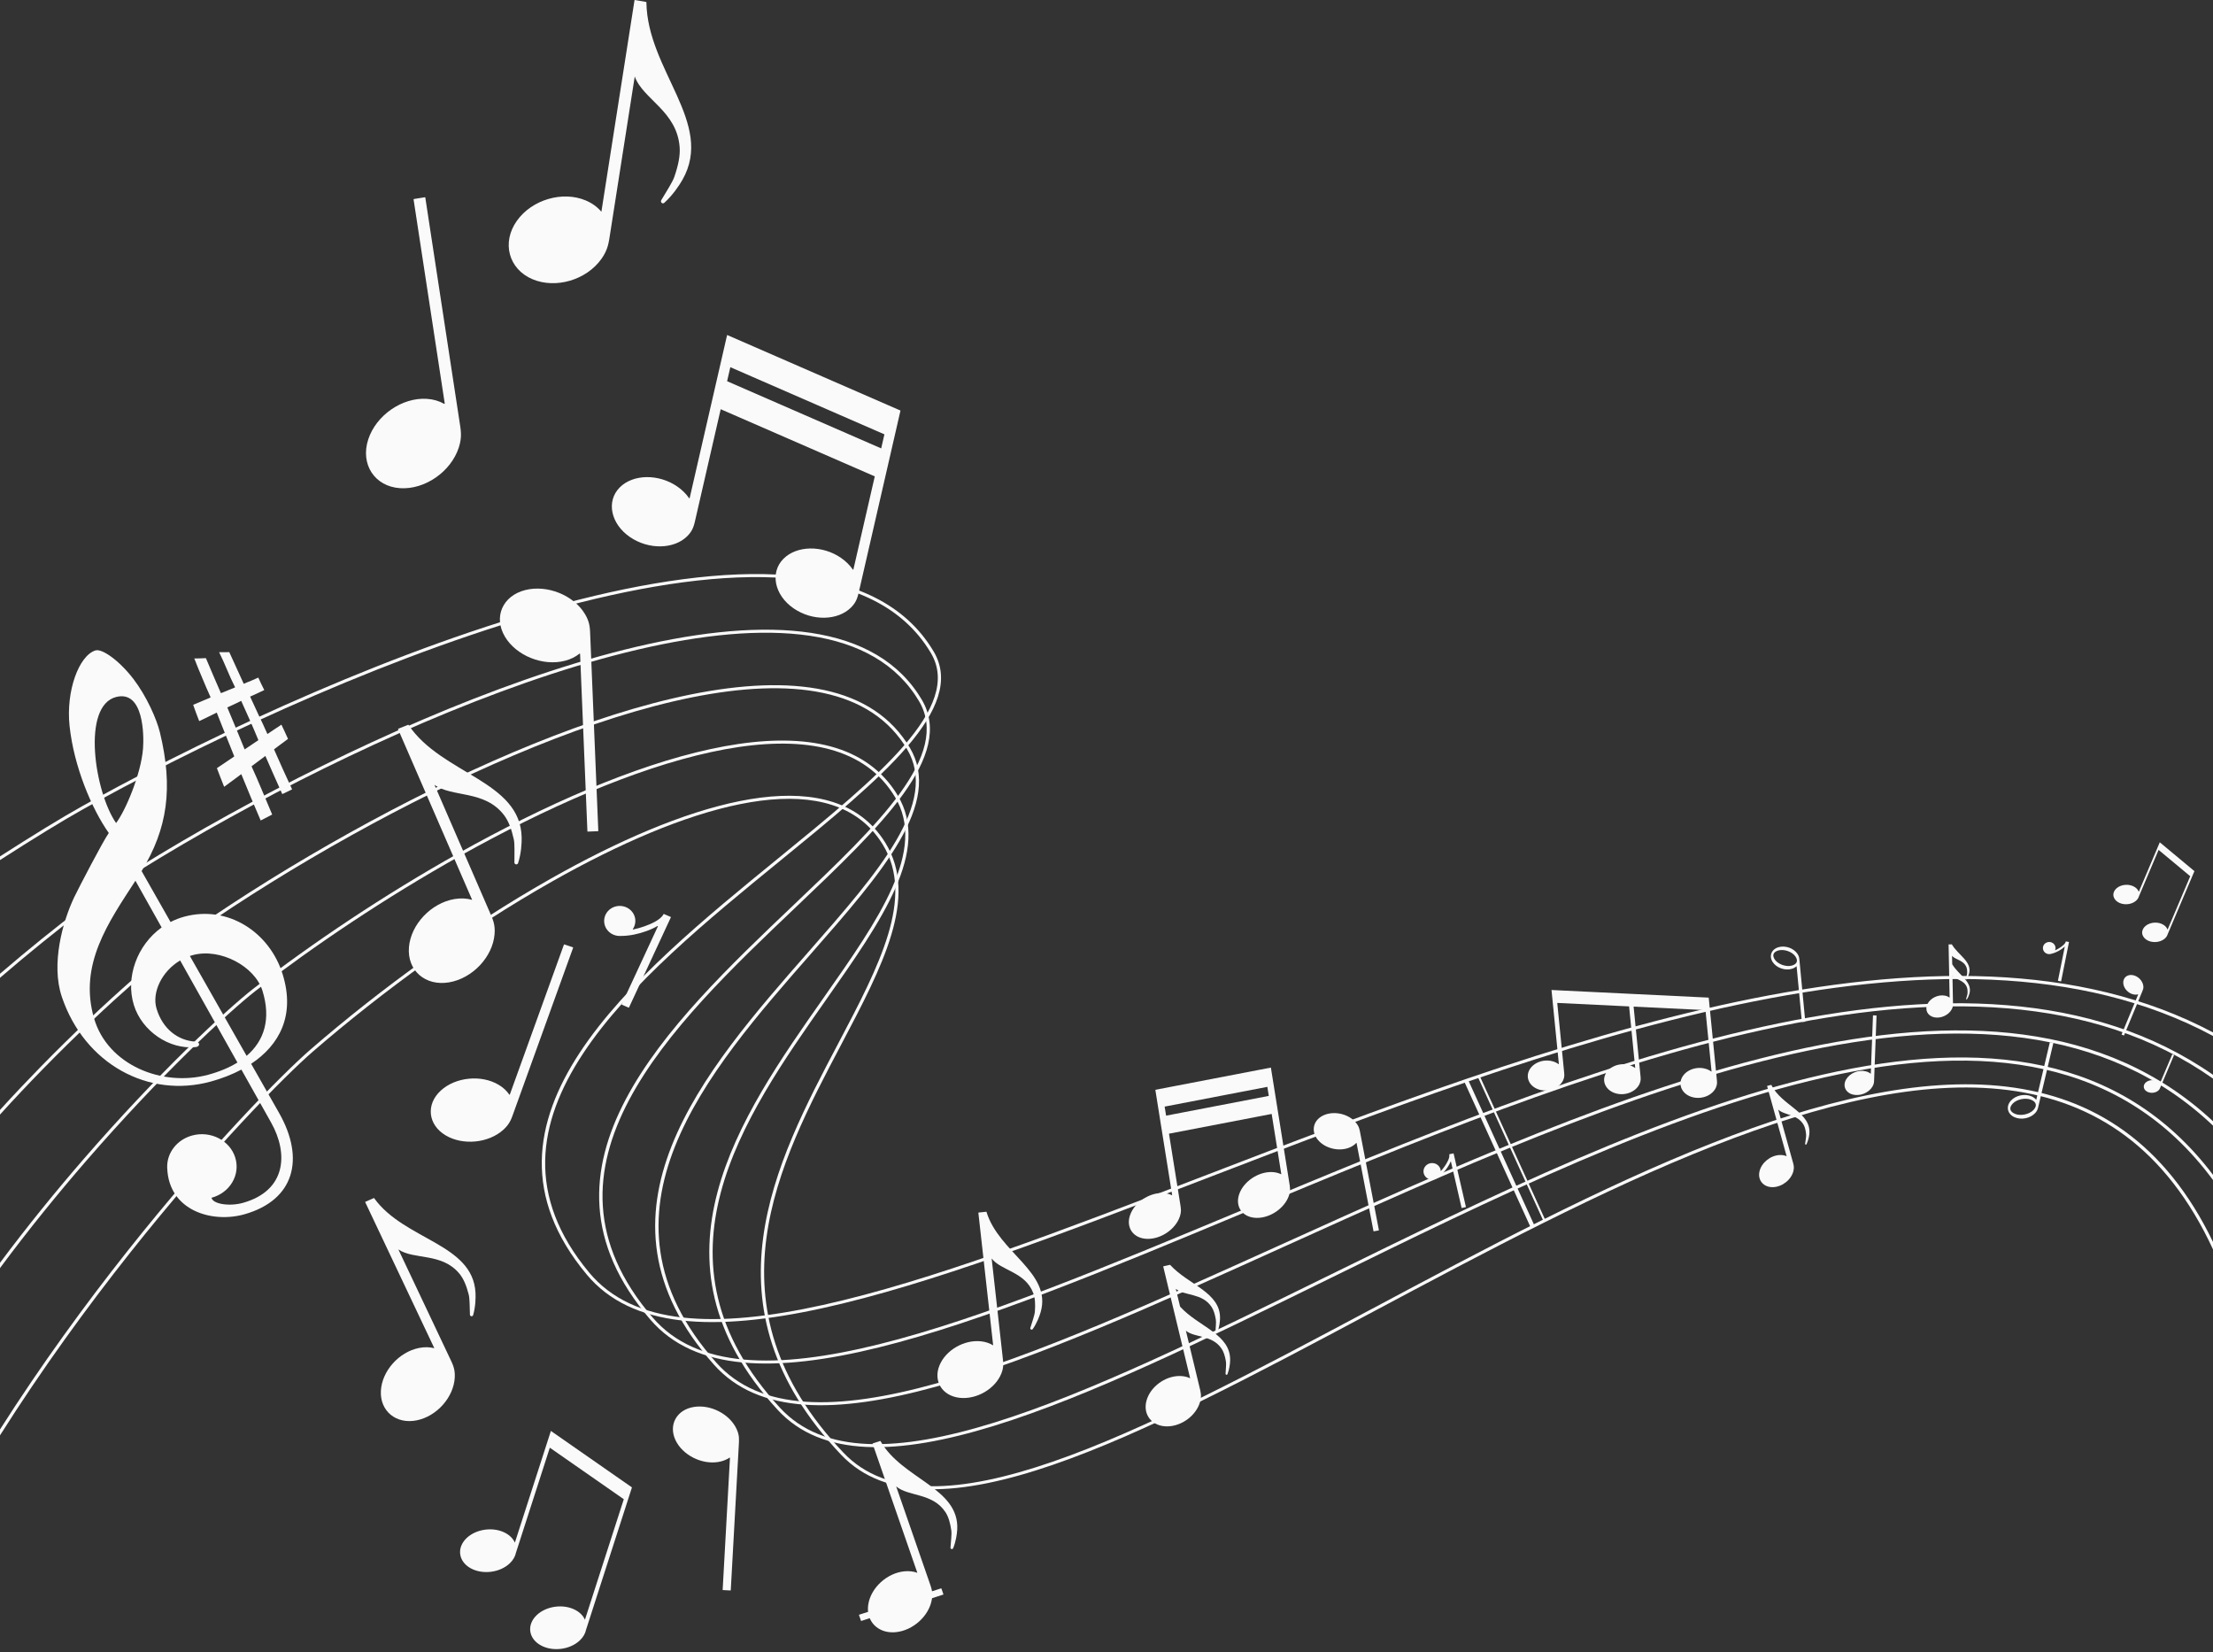 <?xml version="1.0" encoding="UTF-8" standalone="no"?><svg xmlns="http://www.w3.org/2000/svg" xmlns:xlink="http://www.w3.org/1999/xlink" fill="#fafafa" height="338.2" preserveAspectRatio="xMidYMid meet" version="1" viewBox="0.0 -0.0 453.1 338.2" width="453.1" zoomAndPan="magnify"><rect x="0.0" y="-0.0" width="453.1" height="338.2" fill="#333333" stroke="none"/><g><g id="change1_29"><path d="M0,175.318c6.685-4.296,12.738-7.996,16.706-10.21c0.881-0.492,1.794-0.998,2.734-1.514 c25.319-13.891,62.386-31.088,96.007-40.03c33.727-8.971,64.01-9.632,75.615,9.646l0,0l0.107,0.182h0.002 c6.856,11.58-10.854,26.029-31.318,42.726c-29.68,24.216-65.21,53.203-39.222,84.402 c18.047,21.667,67.672,2.595,125.761-19.732c69.946-26.885,152.126-58.467,206.711-29.432v0.724 c-54.328-29.183-136.528,2.408-206.472,29.291c-58.329,22.42-108.16,41.571-126.509,19.543 c-26.385-31.676,9.409-60.88,39.309-85.275c20.243-16.516,37.76-30.809,31.171-41.937h0.001l-0.106-0.178l0,0 c-11.416-18.963-41.422-18.254-74.878-9.354c-33.56,8.925-70.574,26.1-95.857,39.972 c-0.914,0.501-1.823,1.004-2.731,1.51C13.002,167.899,6.814,171.689,0,176.071V175.318L0,175.318z" fill="inherit"/><path d="M0,199.341c11.584-9.963,22.733-18.221,28.431-21.808h0.002c5.573-3.46,11.764-7.094,18.382-10.746 c24.335-13.43,54.506-27.174,81.119-33.805c26.71-6.657,49.857-6.144,60.013,9.012 c0.263,0.392,0.518,0.793,0.76,1.201l-0.001,0.001c6.86,11.499-8.282,25.899-25.736,42.496 c-25.468,24.221-55.904,53.167-29.328,84.042c17.927,20.855,65.52,1.005,120.621-21.974 c68.785-28.686,149.23-62.228,198.84-27.732v0.78c-49.303-34.725-129.791-1.161-198.581,27.526 c-55.343,23.081-103.144,43.016-121.382,21.798c-26.957-31.315,3.711-60.481,29.375-84.888 c17.261-16.415,32.237-30.659,25.627-41.739h-0.001c-0.242-0.404-0.489-0.796-0.743-1.174 c-9.967-14.874-32.855-15.334-59.3-8.742c-26.547,6.613-56.662,20.333-80.959,33.743 c-6.614,3.649-12.794,7.274-18.351,10.727l0,0c-5.748,3.616-17.055,12-28.748,22.084L0,200.18V199.341L0,199.341z" fill="inherit"/><path d="M0,227.224c2.786-3.063,5.589-6.022,8.355-8.851c13.446-13.744,26.046-24.358,31.801-28.411l0.003-0.002 c9.219-6.381,20.065-13.161,31.641-19.594c21.371-11.875,45.228-22.566,65.917-27.387 c20.78-4.843,38.389-3.765,47.147,7.96c0.485,0.65,0.946,1.338,1.378,2.058h0.001 c6.856,11.399-5.707,25.726-20.149,42.194c-21.262,24.244-46.636,53.178-19.437,83.756 c17.844,20.098,63.628-0.616,115.98-24.305c67.73-30.646,146.415-66.244,190.469-25.098v0.899 c-43.677-41.517-122.433-5.893-190.194,24.766c-52.591,23.798-98.584,44.607-116.751,24.146 c-27.559-30.984-1.99-60.141,19.436-84.57c14.283-16.289,26.708-30.456,20.083-41.475v-0.001 c-0.419-0.7-0.869-1.368-1.344-2.006c-8.572-11.476-25.935-12.5-46.464-7.716 c-20.622,4.806-44.421,15.472-65.746,27.32c-11.552,6.42-22.379,13.187-31.582,19.559l0,0 c-5.735,4.039-18.295,14.623-31.711,28.336c-2.925,2.988-5.888,6.124-8.831,9.373V227.224L0,227.224z" fill="inherit"/><path d="M0,258.521c5.685-7.618,11.529-14.785,17.184-21.308c15.174-17.496,28.994-30.355,34.7-34.823h0.001 c12.085-9.344,26.77-19.194,41.961-27.704c17.589-9.854,35.862-17.915,51.573-21.324 c15.796-3.43,29.02-2.156,36.412,6.701c0.704,0.844,1.353,1.756,1.948,2.737 c6.833,11.277-3.146,25.49-14.586,41.786c-17.055,24.29-37.39,53.254-9.527,83.575 c17.801,19.398,61.98-2.292,111.795-26.748c66.917-32.855,143.956-70.661,181.644-20.898v1.066 c-37.205-50.37-114.366-12.494-181.348,20.39c-50.052,24.573-94.442,46.369-112.579,26.605 c-28.199-30.688-7.711-59.869,9.473-84.344c11.319-16.12,21.19-30.183,14.563-41.119 c-0.577-0.953-1.209-1.839-1.892-2.659c-7.209-8.639-20.205-9.86-35.76-6.483 c-15.641,3.394-33.852,11.432-51.391,21.258c-15.162,8.494-29.818,18.323-41.878,27.648l0,0 c-5.685,4.453-19.464,17.276-34.611,34.739C11.862,244.331,5.841,251.729,0,259.599V258.521L0,258.521z" fill="inherit"/><path d="M0,292.638c8.504-13.351,17.476-25.643,25.971-36.369c16.949-21.399,32.002-36.568,37.639-41.449 c14.295-12.38,31.839-25.14,49.103-34.907c13.655-7.726,27.142-13.585,38.716-15.91 c11.652-2.342,21.384-1.11,27.447,5.378c0.894,0.957,1.708,2.03,2.438,3.224 c6.789,11.12-0.613,25.168-9.078,41.233c-12.841,24.369-28.149,53.418,0.441,83.538 c17.797,18.75,60.567-4.039,108.036-29.331c22.975-12.241,47.05-25.071,69.945-34.065 c43.526-17.1,82.835-20.389,102.447,20.283v1.527c-19.206-41.558-58.559-38.373-102.201-21.229 c-22.879,8.989-46.927,21.802-69.877,34.03c-47.704,25.419-90.686,48.319-108.83,29.207 c-28.895-30.441-13.477-59.701-0.544-84.244c8.38-15.903,15.707-29.811,9.099-40.635 c-0.705-1.153-1.493-2.191-2.36-3.119c-5.885-6.298-15.404-7.481-26.829-5.185 c-11.502,2.312-24.921,8.144-38.519,15.837c-17.222,9.744-34.727,22.477-48.996,34.833 c-5.621,4.868-20.64,20.001-37.559,41.362C17.82,267.595,8.654,280.173,0,293.841V292.638L0,292.638z" fill="inherit"/><path d="M300.58 221.047L314.193 250.943 313.397 251.277 299.783 221.381 300.58 221.047z" fill="inherit"/><path d="M302.957 220.253L316.416 249.813 316.018 249.982 302.559 220.419 302.957 220.253z" fill="inherit"/></g><g id="change1_1"><path d="M412.438,228.705c-1.435-0.655-1.776-2.178-0.752-3.345c0.997-1.136,2.913-1.534,4.309-0.897 c0.367,0.169,0.663,0.396,0.883,0.652c0.005,0.009,0.014,0.012,0.024,0.01c0.01-0.001,0.018-0.01,0.018-0.018 l2.772-11.734c0.003-0.014,0.017-0.021,0.028-0.019l0.673,0.147c0.013,0.002,0.021,0.016,0.018,0.029 l-3.027,12.823c-0.136,0.575-0.195,0.948-0.639,1.455C415.747,228.945,413.832,229.342,412.438,228.705 L412.438,228.705z M412.593,228.039c1.14,0.46,2.882,0.09,3.72-0.773c0.833-0.86,0.649-1.685-0.477-2.135 c-1.135-0.453-2.882-0.099-3.721,0.775C411.283,226.77,411.465,227.582,412.593,228.039L412.593,228.039z" fill="inherit"/></g><g id="change1_2"><path clip-rule="evenodd" d="M39.37,232.45c3.772-1.015,7.712,1.02,8.799,4.541 c1.087,3.521-1.092,7.2-4.865,8.215c0.278,1.286,3.669,1.824,6.465,1.033 c8.854-2.505,9.305-10.081,5.752-16.408l-6.098-10.866c-1.932,1.026-4.059,1.843-6.277,2.451 c-12.685,3.482-25.818-3.529-30.486-17.342c-2.265-6.707,0.174-15.462,2.548-20.43 c0.878-1.84,5.854-11.393,7.062-13.121c-3.484-4.921-7.141-13.595-8.027-21.899 c-0.766-7.173,1.907-14.387,5.283-15.468c1.365-0.441,4.918,2.087,7.796,5.851 c2.705,3.538,4.763,8.226,5.421,10.938c2.75,11.335,1.566,19.689-3.751,28.377l5.926,10.425 c0.886-0.455,1.835-0.826,2.84-1.098c8.885-2.392,17.445,3.147,20.123,11.83 c2.604,8.444-0.719,14.487-6.461,18.299l5.713,10.05c5.368,9.441,3.111,17.836-7.036,20.743 c-6.586,1.887-15.486-0.658-15.859-9.381c-0.006-0.098-0.01-0.193-0.01-0.29l-0.001-0.021h0.001 C34.201,235.978,36.235,233.292,39.37,232.45L39.37,232.45z M48.613,217.52l-11.727-20.897 c-3.763,2.225-5.825,6.551-4.835,9.861c1.233,4.128,4.358,6.545,7.981,6.754 c0.967,0.056,0.984,1.016,0.047,1.116c-5.417,0.569-11.026-3.272-12.673-8.614 c-1.738-5.635,0.641-12.247,5.688-15.875l-5.365-9.562c-5.493,8.469-11.658,17.153-8.479,28.142 c2.763,9.549,13.931,14.114,23.358,11.581C44.887,219.411,46.909,218.575,48.613,217.52L48.613,217.52z M38.875,195.709l11.62,20.443c3.608-3.09,5.036-7.555,3.242-13.333c-1.547-4.984-8.646-8.812-14.253-7.294 C39.277,195.58,39.075,195.645,38.875,195.709L38.875,195.709z M23.767,168.491 c-4.361-6.273-7.152-24.046,0.055-25.816c5.625-1.382,5.663,7.911,5.465,10.524 C28.889,158.459,25.674,166.013,23.767,168.491L23.767,168.491z" fill="inherit" fill-rule="evenodd"/></g><g id="change1_3"><path d="M91.963,201.102c-4.892,0.838-8.64-2.446-8.23-7.214c0.393-4.646,4.531-9.016,9.293-9.83 c1.319-0.226,2.552-0.156,3.643,0.159l-15.164-34.931c-0.017-0.038,0.002-0.081,0.042-0.098l2.007-0.806 c0.035-0.016,0.073-0.002,0.092,0.028c6.772,10.104,22.921,11.383,23.162,23.029 c0.026,1.208-0.097,3.309-0.73,5.253c-0.057,0.176-0.234,0.285-0.425,0.257c-0.188-0.028-0.327-0.18-0.329-0.362 c-0.017-1.73,0.1-3.756-0.133-4.793c-0.47-2.1-1.081-3.731-2-4.932 c-3.969-5.193-10.67-3.573-14.237-6.196l11.188,25.774c0.74,1.704,1.294,2.76,1.117,4.834 C100.861,195.92,96.731,200.288,91.963,201.102L91.963,201.102z" fill="inherit"/></g><g id="change1_4"><path d="M107.52,120.801c-4.63,1.185-6.517,5.521-4.145,9.527c2.307,3.903,7.767,6.104,12.274,4.95 c1.188-0.305,2.196-0.812,2.998-1.469c0.022-0.017,0.052-0.019,0.076-0.009c0.027,0.008,0.046,0.033,0.047,0.064 l1.499,36.309c0.002,0.039,0.037,0.07,0.079,0.069l2.08-0.08c0.041-0.001,0.073-0.034,0.072-0.075l-1.638-39.676 c-0.075-1.781-0.037-2.918-1.067-4.662C117.485,121.848,112.029,119.647,107.52,120.801L107.52,120.801z" fill="inherit"/></g><g id="change1_5"><path d="M142.056,288.029c-3.515,0.568-5.224,3.657-3.755,6.785c1.43,3.046,5.318,5.036,8.741,4.483 c0.902-0.147,1.686-0.457,2.326-0.889c0.019-0.012,0.039-0.013,0.058-0.003c0.02,0.008,0.031,0.027,0.03,0.049 l-1.494,27.006c-0.002,0.028,0.022,0.054,0.052,0.056l1.548,0.08c0.031,0,0.057-0.021,0.058-0.052l1.633-29.509 c0.073-1.325,0.182-2.164-0.455-3.524C149.365,289.466,145.481,287.472,142.056,288.029L142.056,288.029z" fill="inherit"/></g><g id="change1_6"><path d="M238.981,292.004c-3.08,0.024-5.017-2.357-4.253-5.23c0.741-2.801,3.738-5.059,6.739-5.082 c0.831-0.007,1.576,0.159,2.208,0.462l-5.508-22.865c-0.007-0.026,0.01-0.051,0.035-0.056l0.775-0.173 l0.539-0.121l0.049-0.01c3.761,4.137,10.428,5.628,10.227,11.082c-0.021,0.634-0.151,1.734-0.541,2.74 c-0.035,0.089-0.133,0.141-0.231,0.121c-0.098-0.019-0.166-0.103-0.162-0.201 c0.044-0.909,0.169-1.969,0.076-2.519c-0.183-1.116-0.455-1.992-0.902-2.648c-1.928-2.84-5.498-2.176-7.292-3.654 l0.757,3.14l0.123,0.515l0.011-0.002c3.763,4.136,10.429,5.629,10.229,11.08 c-0.022,0.635-0.151,1.737-0.542,2.741c-0.035,0.092-0.132,0.142-0.231,0.12 c-0.099-0.018-0.166-0.102-0.162-0.201c0.043-0.906,0.168-1.966,0.076-2.518 c-0.184-1.116-0.456-1.992-0.903-2.647c-1.928-2.84-5.498-2.179-7.292-3.655l2.458,10.194l0.297,1.243 c0.269,1.117,0.495,1.815,0.164,3.065C244.978,289.723,241.983,291.984,238.981,292.004L238.981,292.004z" fill="inherit"/></g><g id="change1_7"><path d="M234.923,253.618c-2.85-0.05-4.46-2.277-3.538-4.891c0.896-2.547,3.836-4.542,6.611-4.493 c0.732,0.012,1.382,0.169,1.926,0.435c0.016,0.006,0.034,0.006,0.047-0.004c0.015-0.009,0.021-0.027,0.019-0.041 l-1.964-12.285l-0.59-3.693l-0.296-1.851l-0.503-3.151l-0.086-0.542l23.659-4.548l0.086,0.54l0.505,3.153 l0.295,1.852l0.592,3.691l2.272,14.229c0.164,1.028,0.32,1.677-0.08,2.812c-0.898,2.545-3.838,4.544-6.612,4.491 c-2.849-0.05-4.46-2.275-3.538-4.891c0.896-2.547,3.837-4.542,6.612-4.494c0.732,0.013,1.381,0.17,1.927,0.435 c0.014,0.008,0.032,0.008,0.046-0.002c0.014-0.011,0.021-0.028,0.02-0.042l-1.965-12.285l-21.026,4.043 l2.275,14.23c0.165,1.027,0.319,1.673-0.081,2.81C240.636,251.671,237.698,253.67,234.923,253.618 L234.923,253.618z M259.778,224.351l-0.295-1.853l-21.027,4.043l0.296,1.853L259.778,224.351L259.778,224.351z" fill="inherit"/></g><g id="change1_8"><path d="M271.149,228.252c-2.226,0.915-2.843,3.214-1.359,5.052c1.446,1.792,4.339,2.512,6.505,1.622 c0.573-0.233,1.038-0.558,1.39-0.94c0.01-0.011,0.023-0.017,0.037-0.011c0.014,0.001,0.025,0.013,0.028,0.027 l3.468,18.045c0.004,0.019,0.024,0.032,0.042,0.029l1.035-0.186c0.021-0.002,0.034-0.021,0.03-0.04l-3.789-19.72 c-0.169-0.886-0.237-1.457-0.882-2.257C276.209,228.085,273.316,227.363,271.149,228.252L271.149,228.252z" fill="inherit"/></g><g id="change1_9"><path d="M363.057,243.03c-1.95,0.079-3.229-1.387-2.811-3.221c0.406-1.787,2.252-3.279,4.15-3.357 c0.526-0.021,1,0.069,1.409,0.245l-4-14.354c-0.004-0.016,0.005-0.031,0.021-0.037l0.823-0.211 c0.016-0.004,0.029,0.003,0.035,0.016c2.086,4.271,8.299,5.583,7.76,10.126c-0.057,0.472-0.219,1.282-0.569,2.006 c-0.033,0.068-0.108,0.101-0.181,0.081c-0.071-0.021-0.115-0.086-0.106-0.16 c0.087-0.673,0.241-1.455,0.207-1.87c-0.068-0.841-0.216-1.506-0.509-2.018 c-1.262-2.221-3.957-1.928-5.203-3.128l2.953,10.591c0.193,0.698,0.352,1.139,0.171,1.935 C366.8,241.462,364.955,242.953,363.057,243.03L363.057,243.03z" fill="inherit"/></g><g id="change1_10"><path d="M379.366,224.077c-1.52-0.385-2.142-1.803-1.371-3.117c0.751-1.284,2.538-2.01,4.016-1.638 c0.389,0.1,0.72,0.265,0.983,0.477c0.009,0.006,0.018,0.008,0.026,0.006c0.009-0.005,0.015-0.013,0.015-0.024 l0.448-11.898c0-0.013,0.01-0.022,0.025-0.022l0.68,0.025c0.014,0,0.025,0.013,0.025,0.025l-0.489,13.001 c-0.021,0.584-0.008,0.956-0.344,1.529C382.628,223.723,380.844,224.45,379.366,224.077L379.366,224.077z" fill="inherit"/></g><g id="change1_11"><path d="M85.33,290.768c-4.22,0.856-7.564-1.894-7.345-6.04c0.208-4.038,3.671-7.937,7.779-8.77 c1.137-0.23,2.208-0.202,3.164,0.043l-14.149-29.891c-0.016-0.033-0.001-0.07,0.032-0.085l1.717-0.754 c0.031-0.015,0.064-0.003,0.082,0.022c6.161,8.582,20.204,9.263,20.745,19.357 c0.056,1.048,0.009,2.871-0.482,4.574c-0.044,0.155-0.196,0.255-0.362,0.233 c-0.164-0.018-0.288-0.146-0.294-0.305c-0.066-1.5-0.02-3.258-0.254-4.153c-0.468-1.81-1.044-3.205-1.875-4.222 c-3.591-4.399-9.355-2.816-12.524-4.997l10.44,22.055c0.689,1.458,1.201,2.359,1.107,4.163 C92.897,286.035,89.439,289.936,85.33,290.768L85.33,290.768z" fill="inherit"/></g><g id="change1_12"><path clip-rule="evenodd" d="M126.863,185.46c1.765-0.014,3.206,1.35,3.221,3.047 c0.005,0.627-0.185,1.212-0.515,1.699c-0.012,0.018-0.011,0.041,0.001,0.059c0.013,0.019,0.035,0.025,0.057,0.021 c0.817-0.166,1.583-0.395,2.292-0.644c1.239-0.434,3.336-1.293,3.94-2.505c0.014-0.025,0.045-0.037,0.073-0.026 c0.402,0.174,0.862,0.371,1.397,0.602c0.029,0.013,0.041,0.044,0.03,0.07l-8.576,18.471 c-0.013,0.025-0.045,0.037-0.072,0.028l-1.398-0.603c-0.027-0.014-0.04-0.044-0.027-0.07l7.415-15.973 c0.011-0.021,0.006-0.048-0.013-0.062c-0.018-0.015-0.044-0.018-0.064-0.006 c-0.7,0.402-1.478,0.767-2.331,1.065c-1.518,0.536-3.267,0.975-5.229,0.971c-0.001,0-0.001,0-0.002,0 l-0.144,0.004c-1.765,0.016-3.205-1.349-3.219-3.048C123.683,186.862,125.101,185.474,126.863,185.46 L126.863,185.46z" fill="inherit" fill-rule="evenodd"/></g><g id="change1_13"><path d="M91.242,232.428c-3.64-2.169-4.085-6.351-0.976-9.184c3.027-2.765,8.29-3.279,11.834-1.167 c0.934,0.556,1.66,1.242,2.168,2.003c0.015,0.022,0.037,0.031,0.063,0.028c0.026,0,0.047-0.018,0.056-0.042 L115.46,193.385c0.013-0.032,0.05-0.052,0.085-0.04l1.758,0.588c0.036,0.012,0.054,0.049,0.041,0.083 l-12.1,33.527c-0.542,1.504-0.818,2.486-2.168,3.72C100.048,234.024,94.789,234.544,91.242,232.428 L91.242,232.428z" fill="inherit"/></g><g id="change1_14"><path d="M128.962,109.93c-3.928-2.702-4.877-7.317-2.085-10.136c2.718-2.749,7.958-2.834,11.783-0.203 c1.01,0.693,1.821,1.514,2.425,2.391c0.018,0.022,0.043,0.04,0.068,0.038c0.026-0.003,0.044-0.017,0.049-0.041 l4.379-19.066l1.317-5.729l0.66-2.875l1.123-4.893l0.193-0.839l35.497,15.473l-0.193,0.839l-1.123,4.893 l-0.66,2.874l-1.316,5.732l-5.071,22.083c-0.366,1.596-0.525,2.646-1.739,3.872 c-2.72,2.746-7.958,2.836-11.783,0.2c-3.93-2.705-4.879-7.318-2.086-10.138 c2.718-2.746,7.957-2.833,11.784-0.201c1.009,0.696,1.821,1.514,2.424,2.39c0.018,0.023,0.043,0.04,0.068,0.04 c0.026-0.002,0.045-0.018,0.051-0.041l4.378-19.067l-31.546-13.751l-5.072,22.084 c-0.366,1.596-0.526,2.646-1.739,3.874C138.025,112.477,132.786,112.566,128.962,109.93L128.962,109.93z M180.419,91.794l0.66-2.874l-31.548-13.751l-0.659,2.873L180.419,91.794L180.419,91.794z" fill="inherit"/></g><g id="change1_15"><path d="M81.91,99.938c-5.203-0.345-8.171-4.882-6.519-9.969c1.606-4.956,6.954-8.653,12.02-8.318 c1.337,0.088,2.525,0.449,3.524,1.023c0.028,0.015,0.059,0.013,0.085-0.006c0.027-0.015,0.041-0.048,0.036-0.082 l-6.377-41.752c-0.007-0.046,0.023-0.089,0.068-0.095l2.24-0.36c0.043-0.01,0.085,0.021,0.092,0.066 l6.968,45.627c0.314,2.046,0.603,3.336-0.114,5.551C92.323,96.575,86.979,100.274,81.91,99.938L81.91,99.938z" fill="inherit"/></g><g id="change1_16"><path d="M396.062,208.27c-1.399-0.274-2.038-1.533-1.406-2.767c0.615-1.201,2.199-1.945,3.563-1.679 c0.377,0.073,0.699,0.219,0.955,0.414l-0.212-10.877c0-0.011,0.008-0.021,0.02-0.021l0.37-0.008l0.256-0.004 h0.024c1.292,2.224,4.165,3.516,3.529,5.972c-0.074,0.285-0.243,0.771-0.52,1.19 c-0.024,0.037-0.074,0.051-0.115,0.032c-0.044-0.017-0.067-0.061-0.054-0.104c0.11-0.409,0.272-0.876,0.285-1.137 c0.028-0.522-0.006-0.944-0.145-1.282c-0.59-1.468-2.273-1.498-2.94-2.332l0.03,1.492l0.006,0.245h0.004 c1.292,2.224,4.165,3.517,3.529,5.97c-0.073,0.288-0.242,0.773-0.519,1.191 c-0.026,0.038-0.076,0.053-0.117,0.035c-0.044-0.019-0.065-0.062-0.054-0.105c0.11-0.408,0.272-0.877,0.286-1.137 c0.028-0.522-0.007-0.944-0.144-1.281c-0.591-1.469-2.275-1.499-2.94-2.333l0.095,4.848l0.01,0.592 c0.012,0.529,0.043,0.868-0.232,1.405C399.008,207.79,397.424,208.537,396.062,208.27L396.062,208.27z" fill="inherit"/></g><g id="change1_17"><path d="M183.421,334.132c-2.534,0.25-4.547-0.939-5.344-2.857l-1.735,0.559c-0.025,0.007-0.051-0.006-0.059-0.028 l-0.411-1.187c-0.008-0.021,0.004-0.049,0.029-0.057l1.84-0.589c-0.058-0.496-0.046-1.022,0.043-1.568 c0.552-3.386,3.833-6.379,7.376-6.728c0.98-0.098,1.88,0.018,2.663,0.307l-9.164-26.43 c-0.009-0.028,0.006-0.06,0.035-0.069l1.519-0.489c0.027-0.008,0.054,0.006,0.067,0.027 c4.401,7.771,16.183,9.549,15.705,18.11c-0.049,0.889-0.259,2.423-0.832,3.818 c-0.053,0.126-0.189,0.196-0.327,0.166c-0.137-0.029-0.229-0.148-0.22-0.283c0.085-1.272,0.284-2.751,0.171-3.525 c-0.229-1.565-0.585-2.794-1.19-3.724c-2.621-4.016-7.632-3.18-10.101-5.289l6.762,19.5 c0.256,0.74,0.48,1.322,0.578,1.969l1.863-0.599c0.024-0.007,0.051,0.006,0.059,0.028l0.411,1.188 c0.008,0.022-0.005,0.049-0.029,0.056l-2.3,0.74l-0.033,0.223C190.244,330.792,186.966,333.784,183.421,334.132 L183.421,334.132z" fill="inherit"/></g><g id="change1_18"><path clip-rule="evenodd" d="M292.154,238.442c0.78-0.566,1.889-0.417,2.478,0.333 c0.218,0.278,0.333,0.6,0.354,0.921c0,0.01,0.008,0.021,0.019,0.026c0.013,0.003,0.025,0,0.033-0.012 c0.306-0.333,0.568-0.678,0.798-1.014c0.403-0.586,1.042-1.635,0.895-2.365c-0.003-0.018,0.007-0.032,0.023-0.036 c0.239-0.049,0.512-0.108,0.828-0.176c0.018-0.004,0.034,0.006,0.037,0.022l2.518,10.945 c0.003,0.015-0.008,0.031-0.024,0.034l-0.827,0.177c-0.016,0.003-0.033-0.008-0.035-0.021l-2.177-9.466 c-0.004-0.014-0.015-0.022-0.029-0.025c-0.014-0.001-0.025,0.006-0.031,0.018 c-0.174,0.402-0.394,0.812-0.672,1.216c-0.492,0.72-1.12,1.472-1.995,2.093l0,0l-0.062,0.049 c-0.78,0.567-1.891,0.417-2.478-0.334C291.219,240.076,291.375,239.008,292.154,238.442L292.154,238.442z" fill="inherit" fill-rule="evenodd"/></g><g id="change1_19"><path clip-rule="evenodd" d="M419.263,192.877c0.693-0.162,1.39,0.245,1.557,0.913 c0.062,0.247,0.044,0.494-0.038,0.716c-0.005,0.008-0.002,0.017,0.004,0.021c0.008,0.007,0.016,0.008,0.025,0.005 c0.306-0.139,0.586-0.295,0.84-0.458c0.448-0.279,1.19-0.804,1.312-1.333c0.003-0.012,0.015-0.019,0.025-0.018 c0.176,0.035,0.375,0.07,0.608,0.114c0.012,0.001,0.02,0.013,0.019,0.025l-1.613,8.028 c-0.002,0.011-0.014,0.018-0.027,0.017l-0.606-0.113c-0.013-0.002-0.021-0.014-0.018-0.025l1.395-6.942 c0.002-0.009-0.003-0.019-0.011-0.024c-0.009-0.003-0.019-0.002-0.026,0.006c-0.237,0.22-0.509,0.431-0.815,0.624 c-0.547,0.346-1.193,0.674-1.967,0.845l0,0l-0.056,0.014c-0.694,0.163-1.392-0.247-1.557-0.914 C418.144,193.71,418.57,193.037,419.263,192.877L419.263,192.877z" fill="inherit" fill-rule="evenodd"/></g><g id="change1_20"><path d="M439.481,223.403c-0.705-0.472-0.747-1.312-0.093-1.848c0.637-0.522,1.694-0.572,2.38-0.112 c0.18,0.12,0.318,0.266,0.411,0.422c0.003,0.005,0.008,0.007,0.012,0.007c0.006,0,0.011-0.003,0.013-0.008 l2.555-6.025c0.003-0.007,0.012-0.01,0.018-0.007l0.346,0.135c0.006,0.002,0.01,0.012,0.007,0.018l-2.793,6.585 c-0.124,0.295-0.19,0.488-0.474,0.722C441.226,223.813,440.168,223.863,439.481,223.403L439.481,223.403z" fill="inherit"/></g><g id="change1_21"><path d="M436.63,199.618c-1.148-0.181-2.012,0.602-1.898,1.717c0.11,1.085,1.095,2.091,2.212,2.266 c0.295,0.046,0.571,0.027,0.815-0.041c0.006-0.001,0.014,0,0.019,0.006c0.003,0.005,0.005,0.012,0.003,0.018 l-3.399,8.193c-0.003,0.01,0.001,0.021,0.008,0.023l0.472,0.182c0.01,0.003,0.019-0.002,0.023-0.012l3.713-8.953 c0.167-0.4,0.292-0.65,0.244-1.134C438.733,200.799,437.748,199.79,436.63,199.618L436.63,199.618z" fill="inherit"/></g><g id="change1_22"><path d="M196.492,286.159c-3.56-0.39-5.449-3.399-4.149-6.612c1.263-3.134,5.053-5.334,8.519-4.955 c0.96,0.104,1.796,0.396,2.482,0.829l-3.027-27.131c-0.004-0.03,0.019-0.057,0.05-0.06l1.557-0.161 c0.028-0.004,0.052,0.014,0.058,0.038c2.524,8.32,13.411,12.394,11.093,20.489 c-0.24,0.841-0.773,2.267-1.624,3.485c-0.077,0.109-0.224,0.151-0.348,0.093 c-0.125-0.056-0.189-0.189-0.151-0.315c0.358-1.197,0.871-2.573,0.931-3.337c0.122-1.545,0.048-2.791-0.331-3.803 c-1.635-4.373-6.611-4.578-8.516-7.095l2.234,20.02c0.147,1.321,0.305,2.16-0.259,3.561 C203.746,284.336,199.958,286.539,196.492,286.159L196.492,286.159z" fill="inherit"/></g><g id="change1_23"><path d="M433.557,184.625c-0.503-0.337-0.828-0.825-0.855-1.382c-0.028-0.555,0.25-1.068,0.717-1.45 c0.991-0.808,2.647-0.883,3.711-0.166c0.39,0.264,0.649,0.595,0.772,0.953l3.751-8.848l0.486-1.145l0.066-0.152 l7.093,5.904l-0.321,0.754l-0.23,0.545l-4.932,11.625c-0.099,0.338-0.318,0.663-0.655,0.938 c-0.989,0.807-2.645,0.881-3.709,0.167c-0.503-0.339-0.829-0.829-0.855-1.382c-0.028-0.556,0.249-1.07,0.717-1.451 c0.991-0.809,2.647-0.884,3.713-0.168c0.389,0.264,0.647,0.598,0.77,0.954l4.641-10.941l-6.474-5.389 l-4.042,9.532c-0.099,0.339-0.319,0.663-0.655,0.938C436.276,185.269,434.621,185.343,433.557,184.625 L433.557,184.625z" fill="inherit"/></g><g id="change1_24"><path d="M315.297,223.105c-1.969-0.503-2.993-2.277-2.248-3.899c0.724-1.581,2.84-2.449,4.758-1.962 c0.506,0.129,0.947,0.341,1.314,0.611c0.01,0.008,0.023,0.01,0.033,0.007c0.01-0.006,0.015-0.016,0.015-0.027 l-1.248-12.562l-0.221-2.221l-0.038-0.382l16.554,0.803l15.633,0.758l0.039,0.379l0.22,2.224l1.383,13.933 c0.072,0.725,0.153,1.188-0.171,1.893c-0.723,1.579-2.837,2.452-4.756,1.961c-1.972-0.503-2.994-2.277-2.25-3.9 c0.723-1.58,2.84-2.451,4.758-1.961c0.506,0.128,0.948,0.341,1.315,0.61c0.008,0.008,0.022,0.01,0.032,0.006 c0.01-0.005,0.016-0.016,0.014-0.024l-1.247-12.565l-14.712-0.713l1.383,13.934 c0.074,0.725,0.153,1.188-0.169,1.893c-0.725,1.579-2.841,2.452-4.758,1.963 c-1.97-0.504-2.993-2.278-2.251-3.901c0.726-1.579,2.841-2.451,4.759-1.962 c0.505,0.13,0.949,0.342,1.314,0.612c0.01,0.006,0.022,0.01,0.032,0.006c0.011-0.005,0.016-0.016,0.015-0.024 l-1.247-12.565l-14.711-0.714l1.382,13.934c0.072,0.724,0.153,1.188-0.171,1.894 C319.332,222.723,317.215,223.594,315.297,223.105L315.297,223.105z" fill="inherit"/></g><g id="change1_25"><path d="M364.099,193.919c-1.431,0.441-1.95,1.831-1.138,3.049c0.787,1.189,2.535,1.793,3.93,1.362 c0.368-0.114,0.675-0.289,0.916-0.506c0.007-0.006,0.016-0.009,0.023-0.005c0.009,0.002,0.015,0.01,0.016,0.018 l1.078,11.362c0.002,0.012,0.015,0.021,0.025,0.021l0.65-0.059c0.014-0.001,0.024-0.012,0.022-0.024l-1.179-12.414 c-0.054-0.557-0.06-0.915-0.412-1.444C367.242,194.091,365.495,193.485,364.099,193.919L364.099,193.919z M364.161,194.564c1.13-0.297,2.721,0.26,3.395,1.175c0.671,0.907,0.391,1.658-0.725,1.945 c-1.127,0.29-2.72-0.254-3.397-1.175C362.766,195.597,363.043,194.855,364.161,194.564L364.161,194.564z" fill="inherit"/></g><g id="change1_26"><path d="M42.16,134.742c0.975,2.307,1.988,4.689,3.057,7.13c0.006,0.015,0.023,0.012,0.031,0.014 c0.008,0.004,0.001,0.013,0.016,0.006c0.962-0.381,1.897-0.789,2.819-1.147c0,0,0.035-0.073,0.027-0.09 c-0.593-1.165-1.13-2.39-1.652-3.617c-0.509-1.202-1.025-2.388-1.584-3.486c-0.008-0.015,0.007-0.04,0.022-0.04 c0.665,0.031,1.389-0.025,2.022-0.008c0.019,0.002,0.032,0.014,0.032,0.014c0.941,2.095,1.94,4.218,2.945,6.448 c0,0,0.009,0.001,0.016,0.007c0.007,0.002,0.015,0.003,0.015,0.003c0.542-0.268,1.017-0.404,1.491-0.616 c0.5-0.225,0.977-0.438,1.444-0.64c0,0,0.009,0.003,0.015,0.006c0.007,0.004,0.008-0.006,0.016,0.006 c0.398,0.844,0.767,1.701,1.204,2.511c0.007,0.014-0.008,0.033-0.022,0.04c-0.457,0.198-0.905,0.419-1.395,0.659 c-0.492,0.242-0.975,0.437-1.483,0.67c0,0,0.01-0.006,0.017,0.007c0.582,1.217,1.128,2.481,1.713,3.712 c0.609,1.282,1.22,2.539,1.811,3.913c0.006,0.016,0.008,0.003,0.014,0.005c0.008,0.005,0.017,0.007,0.017,0.007 c0.503-0.335,0.962-0.644,1.453-0.98c0.457-0.311,0.905-0.566,1.375-0.916c0,0,0.008,0.003,0.016,0.007 c0.008,0.002,0.009-0.009,0.015,0.007c0.445,0.966,0.905,1.868,1.333,2.878c0.008,0.018,0.016,0.008,0.016,0.008 c-0.454,0.358-0.908,0.66-1.371,1.018c-0.495,0.383-0.985,0.713-1.446,1.085c-0.072,0.057-0.043,0.08-0.043,0.08 c1.179,2.676,2.39,5.377,3.688,8.153c0.005,0.014,0.015-0.006,0,0c-0.633,0.273-1.342,0.69-1.991,0.957 c-0.015,0.006-0.032-0.016-0.032-0.016c-1.194-2.591-2.323-5.251-3.441-7.753c0,0-0.008-0.003-0.016-0.006 c-0.008-0.005-0.015-0.007-0.015-0.007c-0.875,0.674-1.783,1.338-2.764,2.066c0,0-0.034,0.074-0.026,0.088 c0.702,1.525,1.39,3.108,2.068,4.743c0.697,1.679,1.415,3.333,2.137,5.084l0,0 c-0.777,0.42-1.536,0.795-2.33,1.205c0,0-0.025,0.002-0.034-0.014c-1.38-3.214-2.717-6.381-3.943-9.422 c-0.035-0.084,0.044-0.138,0.011-0.095c-0.035,0.043-0.058,0.075-0.058,0.075 c-1.115,0.82-2.27,1.674-3.459,2.558c0,0-0.008-0.002-0.015-0.006c-0.008-0.004-0.017-0.008-0.017-0.008 c-0.525-1.262-0.984-2.544-1.473-3.79l0,0c1.22-0.819,2.401-1.611,3.524-2.378l0.024-0.041 c-0.629-1.548-1.22-3.083-1.837-4.568c-0.594-1.435-1.153-2.941-1.732-4.364c0,0-0.007-0.003-0.015-0.009 c-0.008-0.002-0.015-0.004-0.015-0.004c-1.136,0.561-2.324,1.151-3.549,1.724c0,0-0.008-0.005-0.016-0.007 c-0.008-0.004-0.016-0.006-0.016-0.006c-0.42-1.108-0.846-2.17-1.227-3.311l0,0 c1.217-0.524,2.389-1.03,3.515-1.488c0.015-0.007,0.049-0.067,0.043-0.082c-0.606-1.319-1.175-2.672-1.728-3.995 c-0.559-1.336-1.099-2.601-1.601-3.929c0,0-0.001,0.004,0.016,0.004c0.754,0.022,1.567-0.051,2.339-0.069 C42.145,134.728,42.16,134.742,42.16,134.742L42.16,134.742z M52.898,151.507 c-0.586-1.421-1.175-2.807-1.767-4.141c-0.588-1.324-1.164-2.601-1.743-3.873c0,0-0.008-0.004-0.016-0.008 c-0.008-0.004,0,0,0,0c-0.917,0.459-1.867,0.904-2.832,1.342l0,0c0.57,1.368,1.167,2.754,1.741,4.17 c0.58,1.43,1.185,2.913,1.805,4.406l0,0l0.016,0.007c0.992-0.675,1.931-1.323,2.812-1.897 C52.915,151.514,52.903,151.523,52.898,151.507L52.898,151.507z" fill="inherit"/></g><g id="change1_27"><path d="M96.358,321.046c-1.162-0.646-1.964-1.648-2.132-2.852c-0.169-1.203,0.333-2.374,1.277-3.291 c1.999-1.938,5.588-2.401,8.046-1.037c0.902,0.503,1.53,1.182,1.867,1.936l6.432-19.941l0.832-2.584l0.11-0.342 l16.599,11.562l-0.548,1.7l-0.396,1.226l-8.451,26.203c-0.153,0.754-0.562,1.5-1.242,2.158 c-1.998,1.94-5.588,2.402-8.045,1.037c-1.162-0.644-1.964-1.647-2.133-2.852c-0.166-1.204,0.335-2.373,1.278-3.289 c1.999-1.94,5.588-2.403,8.047-1.038c0.901,0.502,1.527,1.182,1.866,1.935l7.954-24.661l-15.147-10.549 l-6.928,21.484c-0.153,0.754-0.563,1.5-1.241,2.157C102.406,321.949,98.816,322.41,96.358,321.046L96.358,321.046z" fill="inherit"/></g><g id="change1_28"><path d="M109.018,57.158c-4.894-2.072-6.347-7.515-3.19-11.956c3.072-4.333,9.351-6.178,14.117-4.16 c1.32,0.559,2.388,1.357,3.186,2.311l6.778-43.281c0.007-0.046,0.05-0.078,0.094-0.07l2.278,0.395 c0.041,0.007,0.067,0.041,0.067,0.084c0.188,13.929,13.982,24.734,7.384,36.318c-0.682,1.201-2.021,3.191-3.728,4.726 c-0.154,0.139-0.378,0.144-0.532,0.003c-0.155-0.139-0.19-0.371-0.083-0.549c0.995-1.71,2.286-3.631,2.682-4.79 c0.805-2.34,1.208-4.303,1.085-6.025c-0.538-7.447-7.519-9.82-9.196-14.505l-5.001,31.934 c-0.331,2.11-0.449,3.475-1.821,5.408C120.062,57.327,113.787,59.176,109.018,57.158L109.018,57.158z" fill="inherit"/></g></g></svg>
